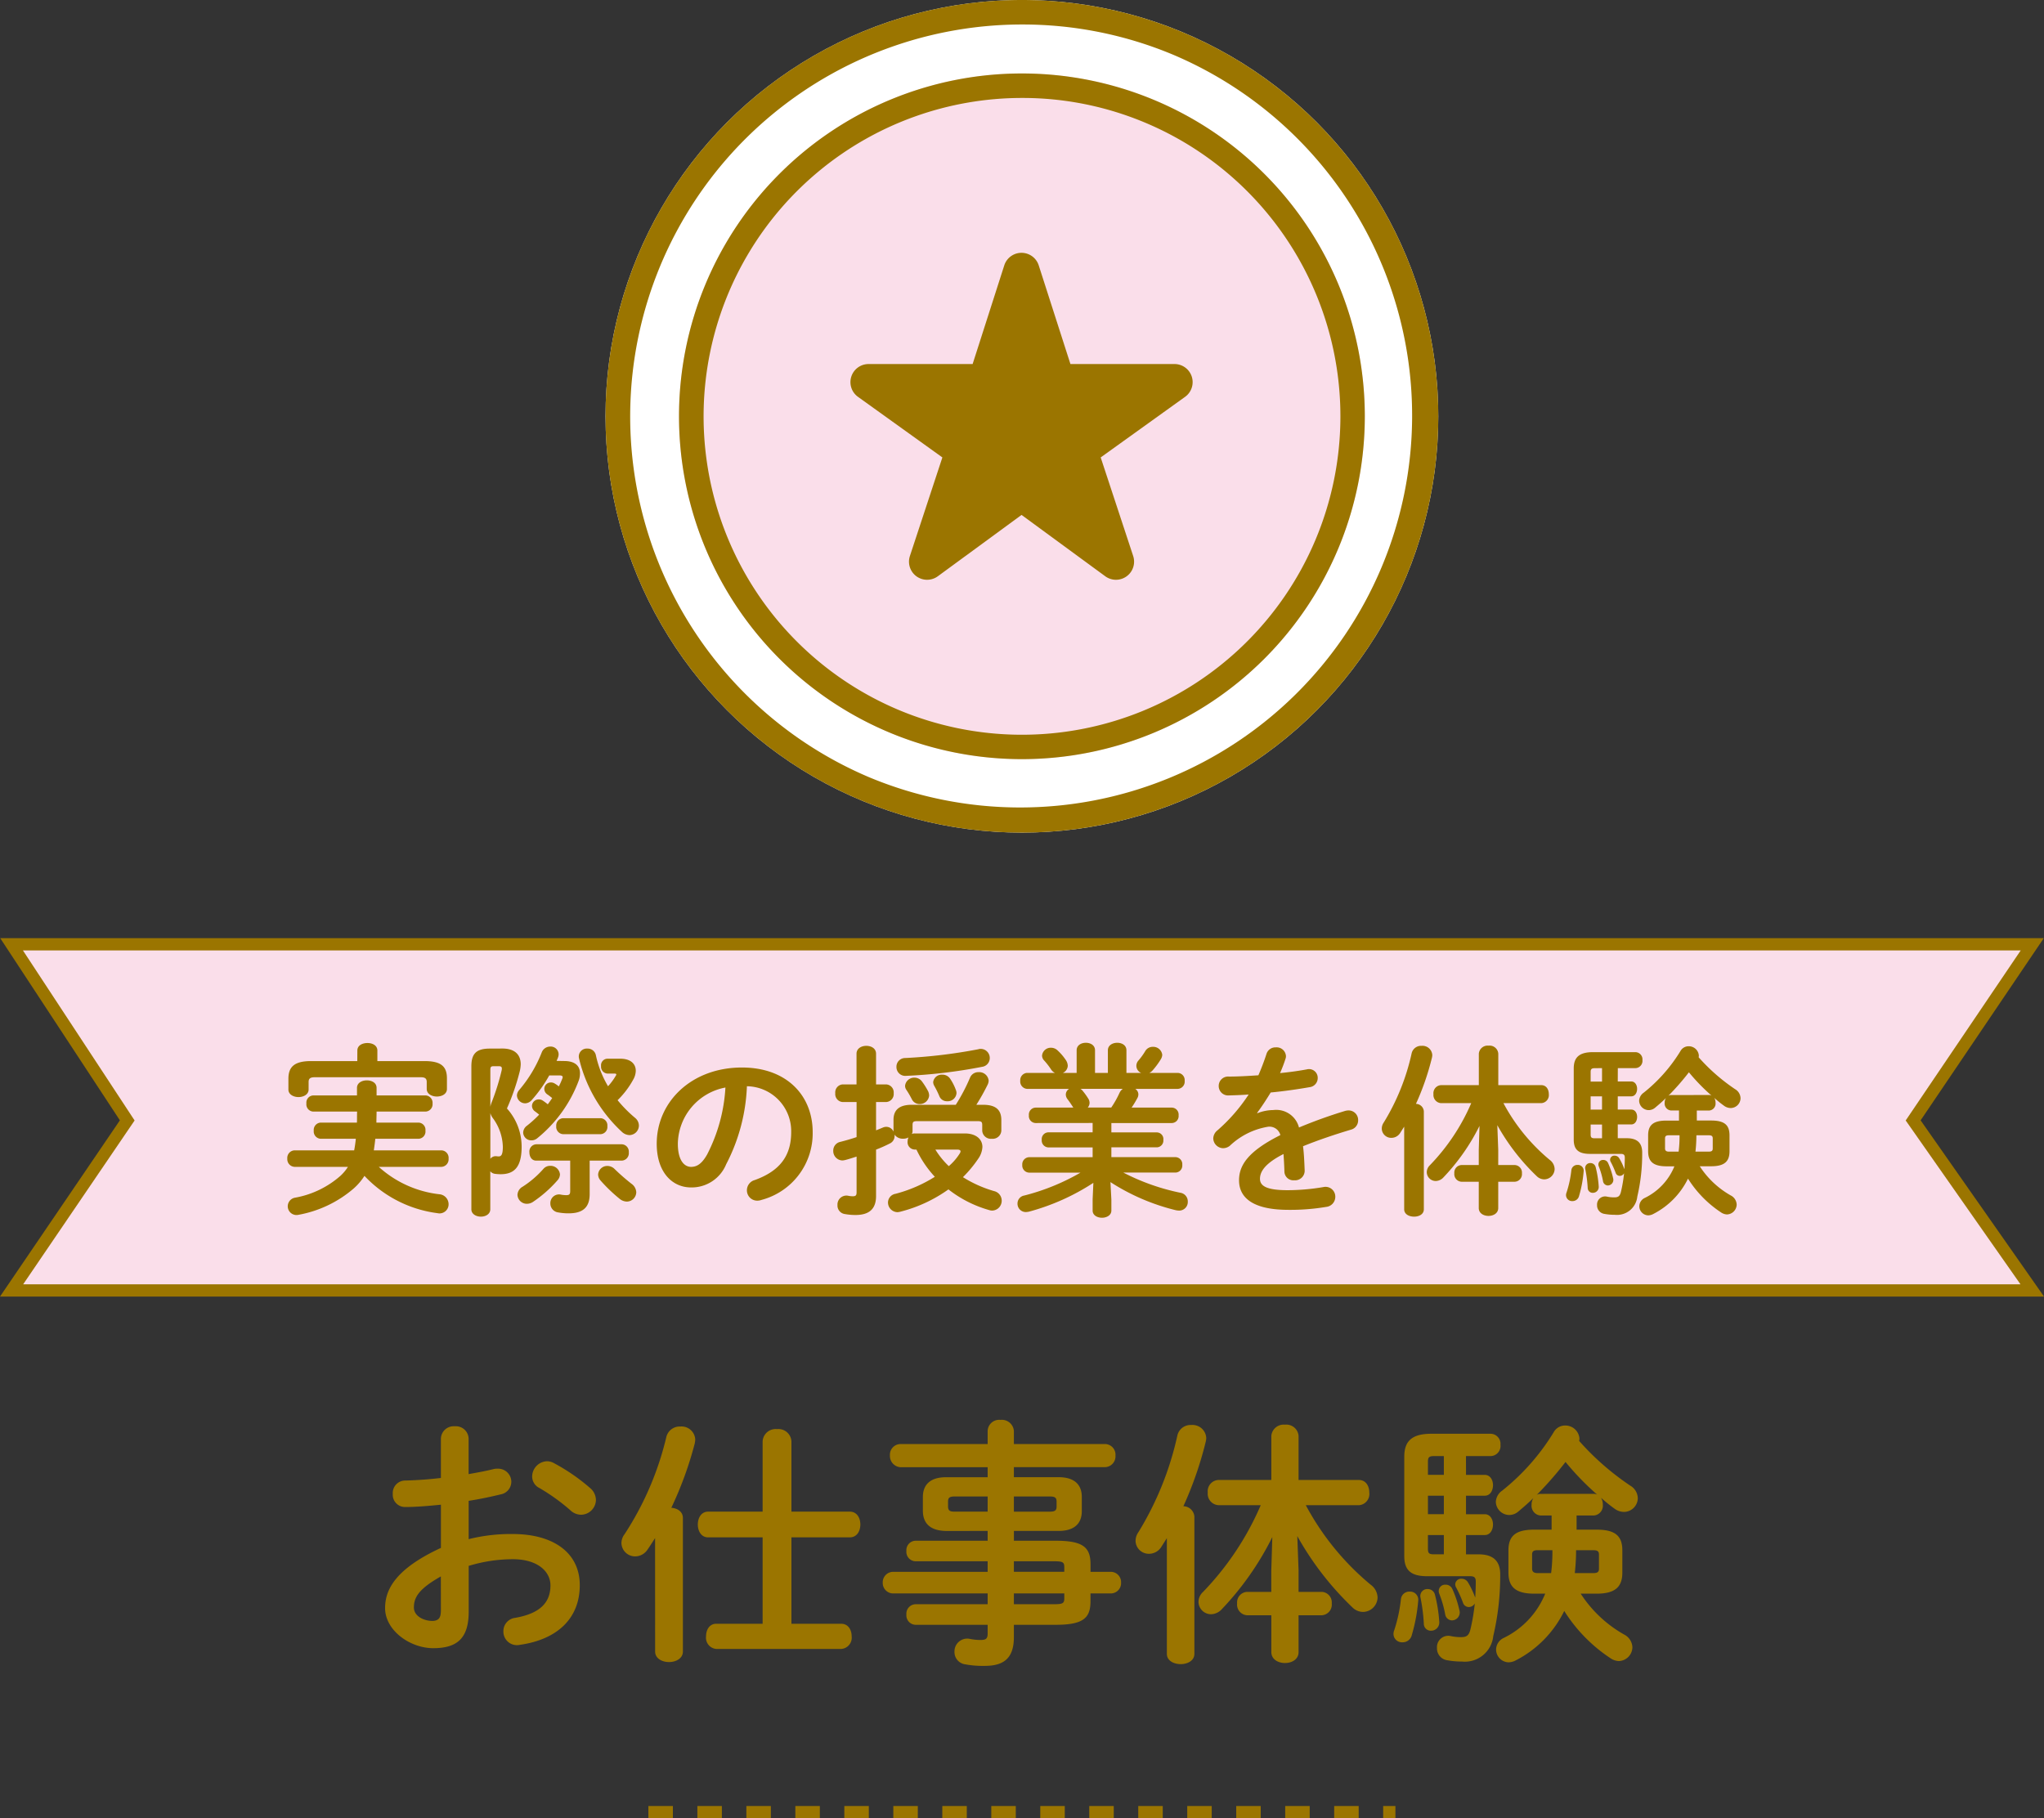 <svg xmlns="http://www.w3.org/2000/svg" width="166.905" height="148.5" viewBox="0 0 166.905 148.5">
  <rect x="0" y="0" width="166.905" height="148.5" fill="#333333" stroke="none"/>
  <g id="グループ_8303" data-name="グループ 8303" transform="translate(-107.555 -3554.947)">
    <path id="パス_8" data-name="パス 8" d="M881.333,1836.667l9.444,14.383-9.444,13.887h165l-9.722-13.887,9.722-14.383Z" transform="translate(-772.833 1795.402)" fill="#fadeea"/>
    <path id="パス_8_-_アウトライン" data-name="パス 8 - アウトライン" d="M880.407,1836.167h166.868l-10.057,14.878,10.076,14.392H880.389l9.788-14.392Zm164.985,1H882.26l9.119,13.888-9.1,13.382h163.095L1036,1851.055Z" transform="translate(-772.833 1795.402)" fill="#9b7500"/>
    <path id="線_12" data-name="線 12" d="M61,.5H60v-1h1Zm-3,0H56v-1h2Zm-4,0H52v-1h2Zm-4,0H48v-1h2Zm-4,0H44v-1h2Zm-4,0H40v-1h2Zm-4,0H36v-1h2Zm-4,0H32v-1h2Zm-4,0H28v-1h2Zm-4,0H24v-1h2Zm-4,0H20v-1h2Zm-4,0H16v-1h2Zm-4,0H12v-1h2Zm-4,0H8v-1h2ZM6,.5H4v-1H6ZM2,.5H0v-1H2Z" transform="translate(160.5 3702.947)" fill="#9b7500"/>
    <circle id="楕円形_15" data-name="楕円形 15" cx="34" cy="34" r="34" transform="translate(157 3554.947)" fill="#fff"/>
    <path id="楕円形_15_-_アウトライン" data-name="楕円形 15 - アウトライン" d="M34,2A32.009,32.009,0,0,0,21.545,63.486,32.009,32.009,0,0,0,46.455,4.514,31.8,31.8,0,0,0,34,2m0-2A34,34,0,1,1,0,34,34,34,0,0,1,34,0Z" transform="translate(157 3554.947)" fill="#9b7500"/>
    <circle id="楕円形_16" data-name="楕円形 16" cx="28" cy="28" r="28" transform="translate(163 3560.947)" fill="#fadeea"/>
    <path id="楕円形_16_-_アウトライン" data-name="楕円形 16 - アウトライン" d="M28,2A26.007,26.007,0,0,0,17.88,51.958,26.007,26.007,0,0,0,38.12,4.042,25.835,25.835,0,0,0,28,2m0-2A28,28,0,1,1,0,28,28,28,0,0,1,28,0Z" transform="translate(163 3560.947)" fill="#9b7500"/>
    <path id="パス_37671" data-name="パス 37671" d="M8.988-11.424c.945-.147,1.827-.336,2.6-.525a1.053,1.053,0,0,0,.882-1.029,1.072,1.072,0,0,0-1.113-1.071,1.163,1.163,0,0,0-.378.042c-.588.147-1.281.273-1.995.4v-2.877a1.041,1.041,0,0,0-1.134-1.029A1.041,1.041,0,0,0,6.72-16.485v3.192c-1.05.126-2.058.189-2.9.21a1.018,1.018,0,0,0-1.029,1.092A1,1,0,0,0,3.822-10.92c.84,0,1.848-.084,2.9-.189v3.528C3.045-5.88,2.163-4.2,2.163-2.667,2.163-.84,4.2.609,6.09.609c1.953,0,2.9-.8,2.9-2.982V-6.111A12.4,12.4,0,0,1,12.6-6.657c1.995,0,3.066.987,3.066,2.142,0,1.365-.819,2.289-2.877,2.646a1.09,1.09,0,0,0-.966,1.092A1.106,1.106,0,0,0,13.167.336C16.233-.1,18.06-1.827,18.06-4.536c0-2.625-2.121-4.179-5.481-4.179a14.148,14.148,0,0,0-3.591.42ZM6.72-2.541c0,.525-.063.9-.672.924-.777,0-1.533-.42-1.533-1.092,0-.819.378-1.512,2.2-2.541Zm9.219-11.97a1.143,1.143,0,0,0-.567-.147,1.261,1.261,0,0,0-1.2,1.239,1.05,1.05,0,0,0,.588.945A16.16,16.16,0,0,1,17.3-10.647a1.281,1.281,0,0,0,.861.357,1.229,1.229,0,0,0,1.218-1.2,1.3,1.3,0,0,0-.483-.987A15.786,15.786,0,0,0,15.939-14.511ZM24.213.882c0,.567.567.861,1.134.861s1.134-.294,1.134-.861v-10.9c0-.525-.441-.8-.945-.84a29.489,29.489,0,0,0,1.911-5.25,2.094,2.094,0,0,0,.042-.336,1.121,1.121,0,0,0-1.218-1.05,1.123,1.123,0,0,0-1.134.819,25.054,25.054,0,0,1-3.423,7.98,1.2,1.2,0,0,0-.252.735A1.117,1.117,0,0,0,22.6-6.888,1.213,1.213,0,0,0,23.6-7.455c.21-.294.4-.609.609-.924Zm11.13-11.424v-5.733a1.063,1.063,0,0,0-1.176-1.008,1.063,1.063,0,0,0-1.176,1.008v5.733H28.539c-.567,0-.84.525-.84,1.05s.273,1.05.84,1.05h4.452v7.056h-3.78c-.567,0-.84.5-.84,1.029a.918.918,0,0,0,.84,1.029H39.4a.92.92,0,0,0,.861-1.029c0-.525-.273-1.029-.861-1.029H35.343V-8.442H40.11c.588,0,.861-.525.861-1.05s-.273-1.05-.861-1.05ZM51.366-8.967v.8h-5.88a.772.772,0,0,0-.756.84.772.772,0,0,0,.756.84h5.88v.861H43.617a.856.856,0,0,0-.819.882.856.856,0,0,0,.819.882h7.749v.882h-5.88a.772.772,0,0,0-.756.84.772.772,0,0,0,.756.84h5.88v.693c0,.4-.1.546-.567.546a4.259,4.259,0,0,1-.861-.084A1.042,1.042,0,0,0,48.657.9a1.008,1.008,0,0,0,.882,1.029,7.927,7.927,0,0,0,1.575.126c1.512,0,2.394-.567,2.394-2.352V-1.3h3.4c2.268,0,2.856-.546,2.856-1.932v-.63H61.4a.842.842,0,0,0,.861-.882.842.842,0,0,0-.861-.882H59.766v-.609c0-1.386-.588-1.932-2.856-1.932h-3.4v-.8h3.654c1.26,0,1.89-.588,1.89-1.617v-1.155c0-1.029-.63-1.617-1.89-1.617H53.508v-.819h7.434a.883.883,0,0,0,.861-.945.871.871,0,0,0-.861-.945H53.508v-1.071a.985.985,0,0,0-1.092-.9.943.943,0,0,0-1.05.882v1.092h-7.14a.871.871,0,0,0-.84.924.923.923,0,0,0,.84.966h7.14v.819h-3.4c-1.26,0-1.89.588-1.89,1.617v1.155c.021,1.176.819,1.6,1.89,1.617Zm-2.688-1.575c-.336,0-.546-.042-.546-.42v-.4c0-.294.1-.42.546-.42h2.688v1.239Zm4.83-1.239h2.94c.441,0,.546.126.546.42v.4c0,.294-.1.42-.546.42h-2.94Zm0,5.292h3.234c.756,0,.882.063.882.483v.378H53.508Zm4.116,2.625v.4c0,.42-.126.483-.882.483H53.508v-.882ZM76.65-8.547a24.607,24.607,0,0,0,4.515,5.838,1.233,1.233,0,0,0,.84.357,1.206,1.206,0,0,0,1.2-1.176,1.338,1.338,0,0,0-.567-1.05,21.675,21.675,0,0,1-5.292-6.489h4.326A.92.92,0,0,0,82.53-12.1c0-.525-.273-1.029-.861-1.029H76.755v-3.591a1,1,0,0,0-1.113-.924,1.007,1.007,0,0,0-1.113.924v3.591H70.2a.922.922,0,0,0-.861,1.029.933.933,0,0,0,.861,1.029h3.465a23.568,23.568,0,0,1-4.725,7.1,1.107,1.107,0,0,0-.357.8,1.026,1.026,0,0,0,1.029,1.008,1.238,1.238,0,0,0,.882-.42,24.009,24.009,0,0,0,4.116-5.88l-.084,2.73V-3.99H72.555a.863.863,0,0,0-.819.945.87.87,0,0,0,.819.966h1.974v3c0,.609.567.9,1.113.9.567,0,1.113-.294,1.113-.9v-3h1.89a.87.87,0,0,0,.819-.966.863.863,0,0,0-.819-.945h-1.89V-5.733ZM66,1.071c0,.567.567.84,1.134.84.546,0,1.113-.273,1.113-.84V-10.143a.915.915,0,0,0-.9-.84,29.67,29.67,0,0,0,1.827-5.271,1.647,1.647,0,0,0,.042-.294A1.123,1.123,0,0,0,68-17.619a1.107,1.107,0,0,0-1.134.819,25.549,25.549,0,0,1-3.192,7.938,1.247,1.247,0,0,0-.231.714A1.081,1.081,0,0,0,64.554-7.1a1.189,1.189,0,0,0,1.008-.588L66-8.379ZM96.894-3.843A6.917,6.917,0,0,1,93.513-.231a1.066,1.066,0,0,0-.63.945,1.048,1.048,0,0,0,1.029,1.05A1.323,1.323,0,0,0,94.5,1.6a8.939,8.939,0,0,0,3.948-4.032,12.754,12.754,0,0,0,3.78,3.864,1.292,1.292,0,0,0,.672.231A1.149,1.149,0,0,0,104.013.546a1.218,1.218,0,0,0-.672-1.05,10.168,10.168,0,0,1-3.549-3.339h1.3c1.533,0,2.1-.567,2.1-1.722V-7.371c0-1.176-.567-1.7-2.1-1.7H99.456v-1.155h1.386a.8.8,0,0,0,.756-.882,1.04,1.04,0,0,0-.147-.567,12.586,12.586,0,0,0,1.092.882,1.3,1.3,0,0,0,.777.273,1.139,1.139,0,0,0,1.134-1.113,1.223,1.223,0,0,0-.609-1.029,21.737,21.737,0,0,1-4.179-3.654.862.862,0,0,0,.021-.231,1.152,1.152,0,0,0-1.176-1.029,1.056,1.056,0,0,0-.924.546,18.177,18.177,0,0,1-4.2,4.767,1.189,1.189,0,0,0-.525.924,1.108,1.108,0,0,0,1.092,1.071,1.152,1.152,0,0,0,.756-.294c.4-.336.819-.693,1.218-1.092a1.017,1.017,0,0,0-.147.546.8.8,0,0,0,.735.882h.9v1.155H95.991c-1.533,0-2.1.525-2.1,1.7v1.806c0,1.155.567,1.722,2.1,1.722Zm-.63-1.68c-.252,0-.441-.084-.441-.357V-7.035c0-.252.105-.357.441-.357h1.218v.231a14.3,14.3,0,0,1-.105,1.638Zm3.15-1.869h1.407c.357,0,.462.105.462.357V-5.88c0,.252-.105.357-.462.357H99.309a16.562,16.562,0,0,0,.105-1.764Zm-2.9-4.6a.547.547,0,0,0-.315.084A28.351,28.351,0,0,0,98.553-14.6a22.094,22.094,0,0,0,2.583,2.667.671.671,0,0,0-.294-.063Zm-6.09-3.087h2.016a.829.829,0,0,0,.8-.924.822.822,0,0,0-.8-.9H87.591c-1.638,0-2.205.651-2.205,1.869v8.127c0,1.155.546,1.638,1.869,1.638h3.507c.357,0,.462.126.462.441,0,.441-.021.882-.042,1.3a1.024,1.024,0,0,1-.063-.147,6.8,6.8,0,0,0-.546-1.113.594.594,0,0,0-.5-.273.479.479,0,0,0-.525.441.525.525,0,0,0,.084.294,9.831,9.831,0,0,1,.546,1.218.5.5,0,0,0,.483.357.557.557,0,0,0,.483-.294,16.448,16.448,0,0,1-.357,2.121c-.126.5-.315.63-.756.63a3.8,3.8,0,0,1-.84-.084.924.924,0,0,0-1.134.966.973.973,0,0,0,.84,1.008,6.5,6.5,0,0,0,1.2.105A2.33,2.33,0,0,0,92.652-.378a21.473,21.473,0,0,0,.567-4.977c.021-1.113-.525-1.7-1.764-1.7H90.426V-8.631h1.533c.441,0,.672-.42.672-.861,0-.42-.231-.84-.672-.84H90.426v-1.512h1.533c.441,0,.672-.42.672-.861,0-.42-.231-.84-.672-.84H90.426Zm-1.806,0v1.533h-1.3v-1.092c0-.336.1-.441.483-.441Zm0,8.022H87.8c-.378,0-.483-.084-.483-.441V-8.631h1.3Zm-1.3-3.276v-1.512h1.3v1.512ZM85.113-3.4a12.446,12.446,0,0,1-.546,2.541.843.843,0,0,0-.063.315.691.691,0,0,0,.735.672A.763.763,0,0,0,86-.462a13.958,13.958,0,0,0,.525-2.814.663.663,0,0,0-.693-.735A.686.686,0,0,0,85.113-3.4Zm2.772-.378a.6.6,0,0,0-.588-.441.567.567,0,0,0-.588.693,14.57,14.57,0,0,1,.273,2.142.567.567,0,0,0,.588.567.669.669,0,0,0,.672-.735A11.97,11.97,0,0,0,87.885-3.78Zm1.428-.441a.586.586,0,0,0-.567-.357.517.517,0,0,0-.546.483.533.533,0,0,0,.042.252,9.008,9.008,0,0,1,.483,1.68.577.577,0,0,0,.567.5.649.649,0,0,0,.588-.861A8.974,8.974,0,0,0,89.313-4.221Z" transform="translate(136.837 3688.947)" fill="#9b7500"/>
    <path id="パス_37670" data-name="パス 37670" d="M13.515-2.7a.619.619,0,0,0,.6-.675.611.611,0,0,0-.6-.675H8.01c.045-.315.09-.63.12-.945h3.54a.59.59,0,0,0,.555-.66.59.59,0,0,0-.555-.66H8.22c0-.3.015-.6.015-.9h4a.6.6,0,0,0,.57-.66.6.6,0,0,0-.57-.66h-4V-9.15c0-.42-.39-.615-.8-.615-.39,0-.8.2-.8.615v.615H3.06a.59.59,0,0,0-.555.66.59.59,0,0,0,.555.66H6.645c-.015.3,0,.6-.015.9H3.66a.6.6,0,0,0-.555.66.6.6,0,0,0,.555.66H6.54q-.045.472-.135.945H1.545a.62.62,0,0,0-.6.675.628.628,0,0,0,.6.675h4.35a3.559,3.559,0,0,1-.615.735A7.635,7.635,0,0,1,1.56-.18a.712.712,0,1,0,.27,1.4A9.484,9.484,0,0,0,6.36-.93a4.833,4.833,0,0,0,.885-1.035A9.91,9.91,0,0,0,13.2,1.08a.741.741,0,0,0,.915-.735.819.819,0,0,0-.765-.81A8.85,8.85,0,0,1,8.415-2.7ZM6.66-11.34H2.88c-1.365,0-1.845.48-1.845,1.44v.885c0,.405.42.615.825.615s.825-.21.825-.615V-9.63c0-.27.12-.39.495-.39h8.67c.36,0,.48.12.48.39v.57c0,.4.42.615.825.615.42,0,.825-.21.825-.615v-.87c0-.96-.465-1.41-1.83-1.41H8.3V-12.2c0-.42-.4-.615-.81-.615-.42,0-.825.195-.825.615Zm16.275-.015c.03-.09.075-.165.105-.255a.763.763,0,0,0,.06-.3.646.646,0,0,0-.69-.615.739.739,0,0,0-.69.48A10.82,10.82,0,0,1,19.875-8.97a.716.716,0,0,0-.18.435.677.677,0,0,0,.675.645.732.732,0,0,0,.51-.24,11.245,11.245,0,0,0,1.455-2.04h.825q.27,0,.27.135a.391.391,0,0,1-.045.165,5.279,5.279,0,0,1-.27.6,2.048,2.048,0,0,0-.315-.225.606.606,0,0,0-.33-.1.535.535,0,0,0-.54.525.546.546,0,0,0,.225.435c.135.09.27.195.42.315-.12.18-.24.345-.36.51a4.6,4.6,0,0,0-.405-.3.571.571,0,0,0-.33-.1.548.548,0,0,0-.555.525.549.549,0,0,0,.24.45c.1.075.225.165.345.27a9.252,9.252,0,0,1-.99.9.723.723,0,0,0-.315.57.664.664,0,0,0,.675.63.736.736,0,0,0,.465-.165,11.005,11.005,0,0,0,3.4-4.725,1.726,1.726,0,0,0,.1-.585c0-.6-.4-1.005-1.29-1.005Zm4.14-.18a.538.538,0,0,0-.51.6.561.561,0,0,0,.51.615h.57c.1,0,.165.015.165.075a.2.2,0,0,1-.045.105,4.764,4.764,0,0,1-.63.855,8.416,8.416,0,0,1-.99-2.52.68.68,0,0,0-.69-.555.648.648,0,0,0-.69.795,11.891,11.891,0,0,0,3.48,5.985.953.953,0,0,0,.63.285.784.784,0,0,0,.78-.78.828.828,0,0,0-.315-.63,10.751,10.751,0,0,1-1.425-1.44,7.093,7.093,0,0,0,1.275-1.68,1.515,1.515,0,0,0,.21-.72c0-.555-.4-.99-1.275-.99ZM25.635-3.21H28.26a.606.606,0,0,0,.57-.675.6.6,0,0,0-.57-.66H21.27a.59.59,0,0,0-.555.66c0,.345.18.675.555.675h2.775V-.72c0,.255-.075.33-.315.33a2.289,2.289,0,0,1-.45-.045.708.708,0,0,0-.855.72.734.734,0,0,0,.645.735,4.724,4.724,0,0,0,.84.075c1.23,0,1.725-.54,1.725-1.575Zm-8.16-9.15c-1.1,0-1.5.42-1.5,1.455V.765c0,.39.39.6.78.6s.765-.21.765-.6V-2.34a.592.592,0,0,0,.4.21,3.716,3.716,0,0,0,.435.03c1.065,0,1.725-.51,1.725-2.25a4.67,4.67,0,0,0-1.2-3.12A18.63,18.63,0,0,0,19.9-10.4a2.85,2.85,0,0,0,.105-.675c0-.825-.525-1.29-1.5-1.29Zm.75,1.44c.21,0,.27.075.225.33a19.08,19.08,0,0,1-.825,2.64,1.782,1.782,0,0,0-.1.345V-10.62c0-.225.045-.3.255-.3Zm-.7,3.825a1.222,1.222,0,0,0,.21.42,4.114,4.114,0,0,1,.81,2.325c0,.63-.12.795-.33.795a1.076,1.076,0,0,1-.195-.015.55.55,0,0,0-.495.21Zm9,1.725a.59.59,0,0,0,.555-.66.585.585,0,0,0-.555-.645H23.46a.594.594,0,0,0-.555.645.6.6,0,0,0,.555.66ZM21.87-2.55a8.047,8.047,0,0,1-1.71,1.47.8.8,0,0,0-.42.66.763.763,0,0,0,.765.735A.9.9,0,0,0,21,.165a10.252,10.252,0,0,0,2.01-1.77.765.765,0,0,0,.2-.48.772.772,0,0,0-.78-.7A.719.719,0,0,0,21.87-2.55Zm5.805.03a.83.83,0,0,0-.6-.255.744.744,0,0,0-.75.705.765.765,0,0,0,.195.48,12.8,12.8,0,0,0,1.6,1.53.96.96,0,0,0,.555.195.778.778,0,0,0,.765-.765.9.9,0,0,0-.39-.69A17.172,17.172,0,0,1,27.675-2.52Zm6.24,1.5A3.043,3.043,0,0,0,36.78-2.91a15.008,15.008,0,0,0,1.695-6.375,3.667,3.667,0,0,1,3.615,3.75c0,1.86-.855,3.15-2.985,3.915a.864.864,0,0,0-.63.825.841.841,0,0,0,.84.855A.984.984,0,0,0,39.66,0a5.619,5.619,0,0,0,4.185-5.535c0-2.985-2.115-5.28-5.775-5.28-4.125,0-6.96,2.805-6.96,6.225C31.11-2.25,32.385-1.02,33.915-1.02ZM36.72-9.18A13.568,13.568,0,0,1,35.22-3.7c-.435.765-.84,1-1.305,1-.54,0-1.08-.51-1.08-1.89A4.752,4.752,0,0,1,36.72-9.18Zm15.6,5.07a8.634,8.634,0,0,0,1.5,2.22A11.5,11.5,0,0,1,50.61-.5a.73.73,0,0,0-.615.705A.794.794,0,0,0,50.76,1a1.177,1.177,0,0,0,.21-.03,11.7,11.7,0,0,0,3.96-1.83A9.62,9.62,0,0,0,58.245.825.832.832,0,0,0,58.5.87a.8.8,0,0,0,.78-.825.8.8,0,0,0-.615-.765,9.9,9.9,0,0,1-2.55-1.14,9.866,9.866,0,0,0,1.245-1.5,1.831,1.831,0,0,0,.345-.96c0-.645-.525-1.11-1.44-1.11h-4.1a.5.5,0,0,0-.225.045.514.514,0,0,0,.06-.27v-.45c0-.285.075-.33.42-.33H57.27c.345,0,.42.045.42.33v.45a.705.705,0,0,0,.78.66.705.705,0,0,0,.78-.66v-.87c0-.75-.36-1.245-1.485-1.245H57.21A17.475,17.475,0,0,0,58.125-9.4a.788.788,0,0,0,.09-.345.771.771,0,0,0-.825-.69.727.727,0,0,0-.69.435A14.993,14.993,0,0,1,55.53-7.77h-3.6c-1.065,0-1.485.465-1.485,1.23v.96a.643.643,0,0,0-.585-.39.7.7,0,0,0-.285.06c-.18.075-.36.15-.555.225v-2.31h.825a.653.653,0,0,0,.615-.72.653.653,0,0,0-.615-.72H49.02V-11.94c0-.435-.39-.645-.8-.645-.39,0-.795.21-.795.645v2.505H46.29a.652.652,0,0,0-.6.72.652.652,0,0,0,.6.72h1.14V-5.13c-.45.15-.915.285-1.335.39a.724.724,0,0,0-.57.72.768.768,0,0,0,.735.795,1.158,1.158,0,0,0,.225-.03c.3-.075.615-.18.945-.285V-.615c0,.24-.075.315-.3.315a1.862,1.862,0,0,1-.405-.045A.731.731,0,0,0,45.87.42a.7.7,0,0,0,.615.735,4.9,4.9,0,0,0,.855.075c1.155,0,1.68-.525,1.68-1.545V-4.11a11.052,11.052,0,0,0,1.125-.5.673.673,0,0,0,.39-.615.292.292,0,0,0-.015-.12.816.816,0,0,0,.7.345.906.906,0,0,0,.45-.105.817.817,0,0,0-.075.33.6.6,0,0,0,.57.66Zm3.33,0c.18,0,.27.045.27.15a.416.416,0,0,1-.075.18,4.533,4.533,0,0,1-.885,1.02,6.747,6.747,0,0,1-1.095-1.35Zm1.74-8.2a42.592,42.592,0,0,1-5.985.72.708.708,0,0,0-.72.72.723.723,0,0,0,.81.735,41.663,41.663,0,0,0,6.18-.735.723.723,0,0,0,.63-.7A.74.74,0,0,0,57.39-12.315ZM51.51-8.97a7.394,7.394,0,0,1,.42.72.7.7,0,0,0,.645.42.761.761,0,0,0,.78-.7.946.946,0,0,0-.075-.33,6.107,6.107,0,0,0-.495-.795.757.757,0,0,0-.615-.33.747.747,0,0,0-.78.66A.577.577,0,0,0,51.51-8.97Zm2.265-.345a7.575,7.575,0,0,1,.42.855.656.656,0,0,0,.63.4.72.72,0,0,0,.765-.66A.7.7,0,0,0,55.53-9a4.109,4.109,0,0,0-.45-.885.749.749,0,0,0-.645-.345.7.7,0,0,0-.75.6A.63.63,0,0,0,53.775-9.315Zm12.93,3.03v.765h-3.63a.554.554,0,0,0-.525.615.562.562,0,0,0,.525.615h3.63v.8h-5.19a.581.581,0,0,0-.555.63.581.581,0,0,0,.555.63h4.2A18,18,0,0,1,61.125-.36.661.661,0,0,0,60.57.3a.678.678,0,0,0,.69.69A1.5,1.5,0,0,0,61.5.96a18.292,18.292,0,0,0,5.265-2.355L66.705-.03v.9c0,.39.39.585.765.585s.765-.2.765-.585v-.9L68.16-1.455A17.467,17.467,0,0,0,73.5.84a1.67,1.67,0,0,0,.255.03.7.7,0,0,0,.72-.735.712.712,0,0,0-.6-.72,17.941,17.941,0,0,1-4.665-1.65h4.26a.572.572,0,0,0,.555-.63.572.572,0,0,0-.555-.63H68.235v-.8h3.72A.553.553,0,0,0,72.48-4.9a.545.545,0,0,0-.525-.615h-3.72v-.765h4.95a.569.569,0,0,0,.54-.63.569.569,0,0,0-.54-.63h-3.3a7.384,7.384,0,0,0,.465-.765.63.63,0,0,0,.09-.315.543.543,0,0,0-.255-.45H73.65a.592.592,0,0,0,.57-.66.587.587,0,0,0-.57-.645H71.34a.915.915,0,0,0,.24-.18,6.231,6.231,0,0,0,.69-.93.782.782,0,0,0,.12-.36.742.742,0,0,0-.765-.66.708.708,0,0,0-.63.36,5.3,5.3,0,0,1-.555.765.661.661,0,0,0-.165.435.639.639,0,0,0,.39.57h-1.2v-1.845c0-.42-.375-.615-.75-.615s-.765.2-.765.615v1.845H66.9v-1.845c0-.42-.375-.615-.75-.615s-.75.2-.75.615v1.845H64.275a.675.675,0,0,0,.4-.585.913.913,0,0,0-.18-.495,4.28,4.28,0,0,0-.63-.735.775.775,0,0,0-.555-.24.713.713,0,0,0-.735.645.585.585,0,0,0,.165.39,5.843,5.843,0,0,1,.57.735.806.806,0,0,0,.315.285H61.35a.594.594,0,0,0-.555.645.6.6,0,0,0,.555.66h3.435a.548.548,0,0,0-.27.465.641.641,0,0,0,.15.39c.15.195.285.4.435.63l.03.045H62.04a.569.569,0,0,0-.54.63.569.569,0,0,0,.54.63Zm-.4-1.26a.592.592,0,0,0,.15-.375.652.652,0,0,0-.1-.345,5.75,5.75,0,0,0-.5-.69.587.587,0,0,0-.15-.12h3.465a.866.866,0,0,0-.27.33,7.906,7.906,0,0,1-.675,1.2Zm13.83.435c.36-.48.735-1.05,1.11-1.665,1.11-.105,2.235-.27,3.18-.435a.749.749,0,0,0,.66-.75.711.711,0,0,0-.9-.7c-.645.12-1.395.225-2.175.3a12.171,12.171,0,0,0,.45-1.185.583.583,0,0,0,.03-.225.762.762,0,0,0-.825-.69.763.763,0,0,0-.765.54c-.18.555-.4,1.14-.66,1.74-.87.06-1.71.105-2.415.105A.765.765,0,0,0,77-9.315a.768.768,0,0,0,.825.78c.5-.015,1.035-.03,1.62-.075A14.123,14.123,0,0,1,76.9-5.685a.875.875,0,0,0-.345.66.824.824,0,0,0,.81.8.886.886,0,0,0,.54-.195A5.927,5.927,0,0,1,80.985-5.97a.917.917,0,0,1,1.05.675c-2.67,1.335-3.375,2.49-3.375,3.69,0,1.47,1.2,2.415,4.035,2.415A17.59,17.59,0,0,0,85.77.57a.827.827,0,0,0,.75-.81.8.8,0,0,0-.975-.81,17.613,17.613,0,0,1-2.91.255c-1.725,0-2.265-.345-2.265-.93,0-.555.36-1.23,1.92-2.025.03.4.06.885.075,1.455a.731.731,0,0,0,.8.69.784.784,0,0,0,.855-.78c-.03-.78-.06-1.44-.135-2,1.26-.51,2.6-.96,3.9-1.35a.78.78,0,0,0,.6-.765.78.78,0,0,0-.78-.81,1.12,1.12,0,0,0-.3.045,39.089,39.089,0,0,0-3.75,1.35,1.916,1.916,0,0,0-2.1-1.425,3.593,3.593,0,0,0-1.29.255ZM99.75-6.105a17.577,17.577,0,0,0,3.225,4.17.881.881,0,0,0,.6.255.862.862,0,0,0,.855-.84.956.956,0,0,0-.4-.75,15.482,15.482,0,0,1-3.78-4.635h3.09a.657.657,0,0,0,.615-.735c0-.375-.195-.735-.615-.735h-3.51V-11.94a.711.711,0,0,0-.795-.66.719.719,0,0,0-.795.66v2.565h-3.09a.659.659,0,0,0-.615.735.667.667,0,0,0,.615.735H97.62a16.834,16.834,0,0,1-3.375,5.07.791.791,0,0,0-.255.57.733.733,0,0,0,.735.72.884.884,0,0,0,.63-.3,17.149,17.149,0,0,0,2.94-4.2l-.06,1.95V-2.85h-1.41a.616.616,0,0,0-.585.675.622.622,0,0,0,.585.69h1.41V.66c0,.435.4.645.795.645s.795-.21.795-.645V-1.485h1.35a.622.622,0,0,0,.585-.69.616.616,0,0,0-.585-.675h-1.35V-4.1ZM92.145.765c0,.405.405.6.81.6s.795-.195.795-.6v-8.01a.654.654,0,0,0-.645-.6A21.194,21.194,0,0,0,94.41-11.61a1.177,1.177,0,0,0,.03-.21.8.8,0,0,0-.87-.765.791.791,0,0,0-.81.585,18.25,18.25,0,0,1-2.28,5.67.89.89,0,0,0-.165.51.772.772,0,0,0,.795.75.849.849,0,0,0,.72-.42l.315-.495Zm22.065-3.51a4.941,4.941,0,0,1-2.415,2.58.761.761,0,0,0-.45.675.749.749,0,0,0,.735.75.945.945,0,0,0,.42-.12,6.385,6.385,0,0,0,2.82-2.88,9.11,9.11,0,0,0,2.7,2.76.923.923,0,0,0,.48.165.821.821,0,0,0,.795-.8.87.87,0,0,0-.48-.75,7.263,7.263,0,0,1-2.535-2.385h.93c1.1,0,1.5-.4,1.5-1.23v-1.29c0-.84-.4-1.215-1.5-1.215h-1.17V-7.3h.99a.569.569,0,0,0,.54-.63.743.743,0,0,0-.105-.405,8.99,8.99,0,0,0,.78.63.927.927,0,0,0,.555.2.813.813,0,0,0,.81-.8.874.874,0,0,0-.435-.735,15.526,15.526,0,0,1-2.985-2.61.615.615,0,0,0,.015-.165.823.823,0,0,0-.84-.735.754.754,0,0,0-.66.39,12.984,12.984,0,0,1-3,3.4.849.849,0,0,0-.375.66.791.791,0,0,0,.78.765.823.823,0,0,0,.54-.21c.285-.24.585-.495.87-.78a.727.727,0,0,0-.105.39.568.568,0,0,0,.525.63h.645v.825h-1.02c-1.1,0-1.5.375-1.5,1.215v1.29c0,.825.4,1.23,1.5,1.23Zm-.45-1.2c-.18,0-.315-.06-.315-.255v-.825c0-.18.075-.255.315-.255h.87v.165a10.211,10.211,0,0,1-.075,1.17Zm2.25-1.335h1c.255,0,.33.075.33.255V-4.2c0,.18-.075.255-.33.255h-1.08a11.831,11.831,0,0,0,.075-1.26Zm-2.07-3.285a.391.391,0,0,0-.225.06,20.25,20.25,0,0,0,1.68-1.92,15.781,15.781,0,0,0,1.845,1.9.479.479,0,0,0-.21-.045Zm-4.35-2.2h1.44a.592.592,0,0,0,.57-.66.587.587,0,0,0-.57-.645h-3.465c-1.17,0-1.575.465-1.575,1.335v5.805c0,.825.39,1.17,1.335,1.17h2.505c.255,0,.33.09.33.315,0,.315-.015.63-.03.93a.731.731,0,0,1-.045-.105,4.859,4.859,0,0,0-.39-.8.424.424,0,0,0-.36-.195.342.342,0,0,0-.375.315.375.375,0,0,0,.06.21,7.023,7.023,0,0,1,.39.87.358.358,0,0,0,.345.255.4.4,0,0,0,.345-.21,11.749,11.749,0,0,1-.255,1.515c-.09.36-.225.45-.54.45a2.715,2.715,0,0,1-.6-.06.66.66,0,0,0-.81.69.7.7,0,0,0,.6.72,4.644,4.644,0,0,0,.855.075A1.665,1.665,0,0,0,111.18-.27a15.338,15.338,0,0,0,.4-3.555c.015-.8-.375-1.215-1.26-1.215h-.735V-6.165h1.1c.315,0,.48-.3.48-.615s-.165-.6-.48-.6h-1.1V-8.46h1.1c.315,0,.48-.3.48-.615,0-.3-.165-.6-.48-.6h-1.1Zm-1.29,0v1.1h-.93v-.78c0-.24.075-.315.345-.315Zm0,5.73h-.585c-.27,0-.345-.06-.345-.315v-.81h.93Zm-.93-2.34V-8.46h.93v1.08Zm-1.575,4.95a8.889,8.889,0,0,1-.39,1.815.6.6,0,0,0-.045.225.494.494,0,0,0,.525.48.545.545,0,0,0,.54-.42,9.97,9.97,0,0,0,.375-2.01.473.473,0,0,0-.5-.525A.49.49,0,0,0,105.795-2.43Zm1.98-.27a.427.427,0,0,0-.42-.315.405.405,0,0,0-.42.5,10.407,10.407,0,0,1,.195,1.53.405.405,0,0,0,.42.4.478.478,0,0,0,.48-.525A8.55,8.55,0,0,0,107.775-2.7Zm1.02-.315a.418.418,0,0,0-.4-.255.369.369,0,0,0-.39.345.381.381,0,0,0,.03.18,6.434,6.434,0,0,1,.345,1.2.412.412,0,0,0,.4.36.464.464,0,0,0,.42-.615A6.41,6.41,0,0,0,108.795-3.015Z" transform="translate(130.07 3652.947)" fill="#9b7500"/>
    <g id="星アイコン6" transform="translate(177 3564.249)">
      <path id="パス_28604" data-name="パス 28604" d="M27.87,21.456a1.479,1.479,0,0,0-1.408-1.026h-8.5l-2.588-8.057a1.478,1.478,0,0,0-2.815,0L9.976,20.43h-8.5A1.478,1.478,0,0,0,.617,23.11l6.889,4.947L4.854,36.108a1.479,1.479,0,0,0,2.278,1.656l6.838-5.011,6.838,5.011a1.479,1.479,0,0,0,2.278-1.656l-2.653-8.051,6.889-4.947A1.478,1.478,0,0,0,27.87,21.456Z" transform="translate(0)" fill="#9b7500"/>
    </g>
  </g>
</svg>

